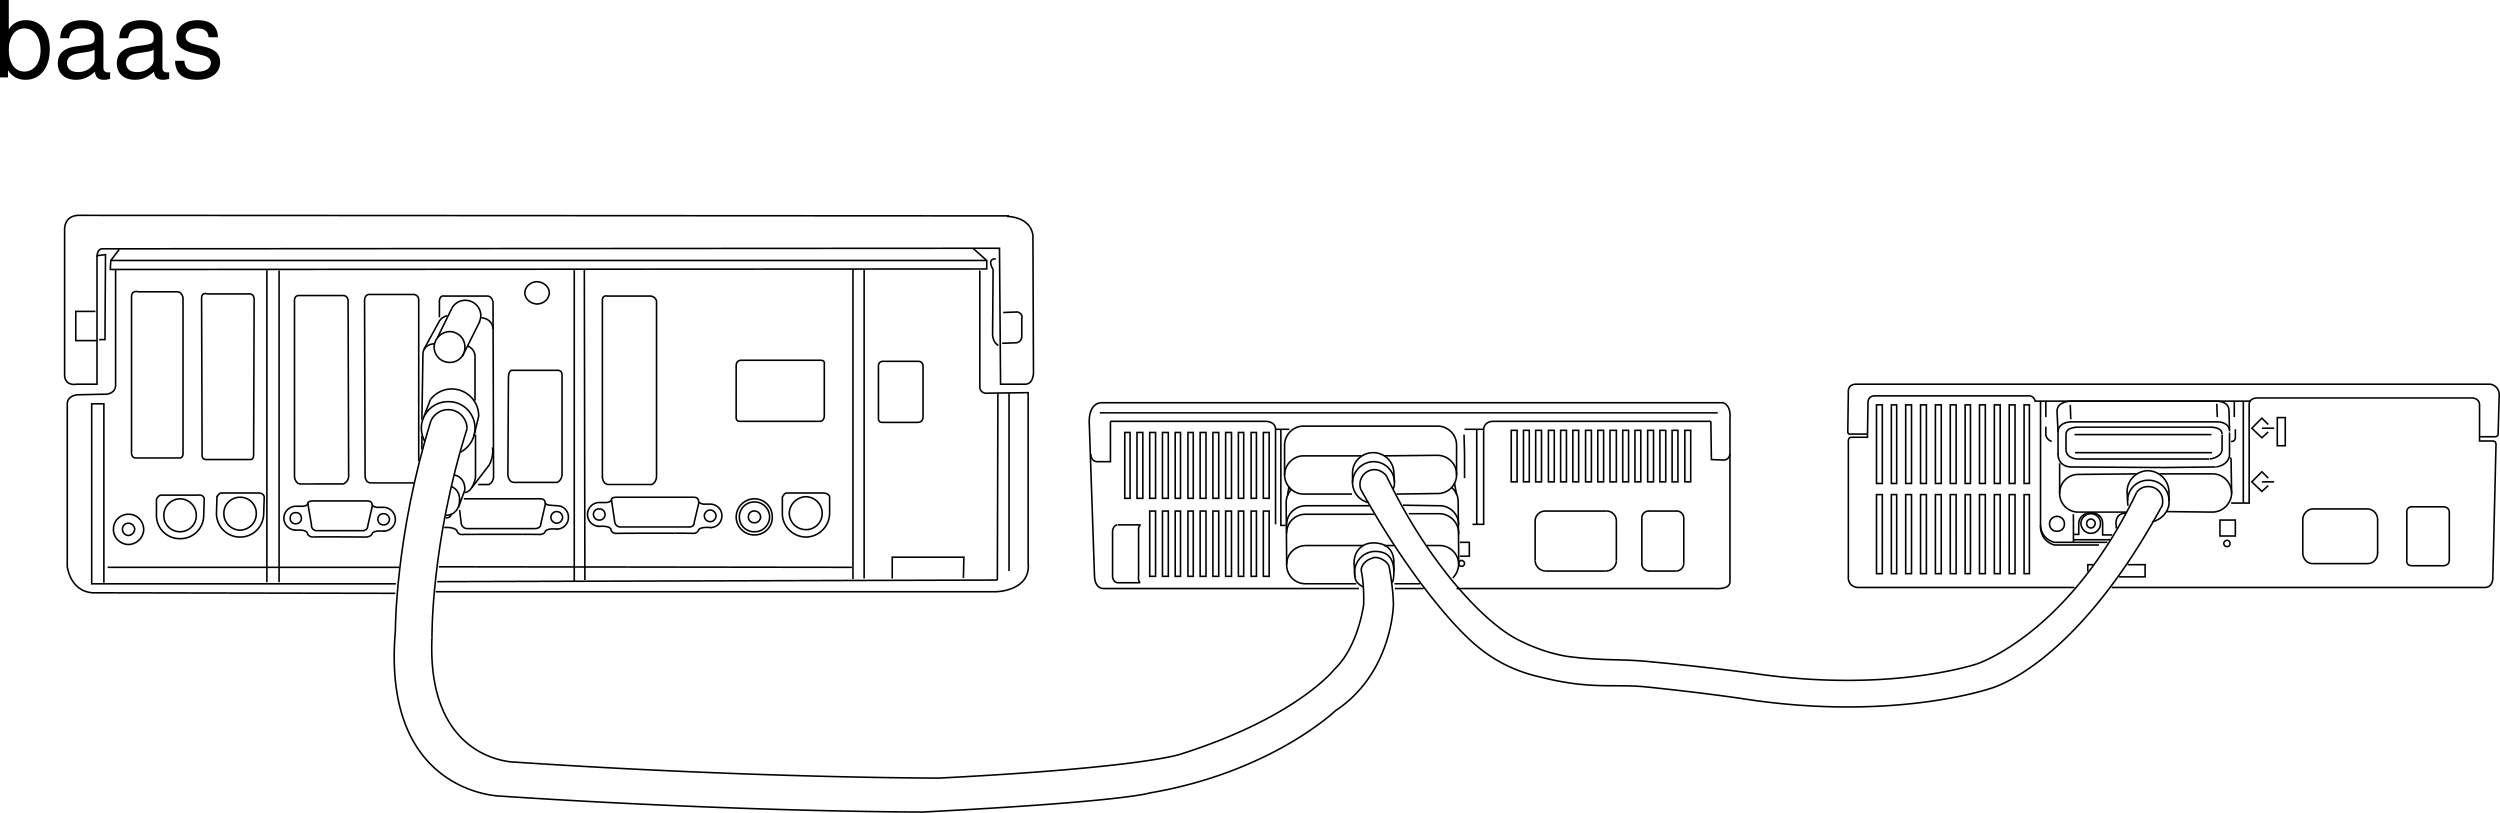 <svg xmlns="http://www.w3.org/2000/svg" xmlns:xlink="http://www.w3.org/1999/xlink" width="470.923" height="153.114"><defs><path id="a" d="M1.078-14.578V0h1.5v-1.344C3.375-.125 4.438.453 5.906.453c2.75 0 4.547-2.25 4.547-5.734 0-3.407-1.687-5.5-4.469-5.5-1.437 0-2.468.547-3.25 1.719v-5.516zm4.578 5.36c1.86 0 3.063 1.624 3.063 4.124 0 2.375-1.235 4-3.063 4-1.781 0-2.922-1.61-2.922-4.062 0-2.469 1.141-4.063 2.922-4.063zm0 0"/><path id="b" d="M10.703-.984c-.187.046-.265.046-.36.046-.577 0-.905-.296-.905-.828v-6.156c0-1.86-1.36-2.86-3.938-2.86-1.547 0-2.766.438-3.484 1.22-.47.546-.672 1.14-.72 2.187h1.688c.141-1.281.891-1.86 2.454-1.86 1.515 0 2.343.547 2.343 1.547v.454c-.015.718-.375.968-1.734 1.156-2.36.297-2.734.375-3.36.64C1.454-4.921.845-4 .845-2.64.844-.734 2.156.453 4.28.453 5.594.453 6.656 0 7.844-1.078 7.954 0 8.484.453 9.562.453c.36 0 .579-.031 1.141-.172zM7.781-3.297c0 .563-.156.89-.656 1.36-.688.625-1.5.937-2.484.937-1.297 0-2.063-.625-2.063-1.688 0-1.093.719-1.656 2.516-1.906 1.781-.25 2.125-.328 2.687-.593zm0 0"/><path id="c" d="M8.766-7.563c-.032-2.062-1.391-3.218-3.813-3.218-2.437 0-4.016 1.265-4.016 3.203 0 1.64.844 2.422 3.329 3.016l1.546.375c1.172.28 1.625.703 1.625 1.453 0 1-.984 1.656-2.437 1.656-.906 0-1.656-.266-2.078-.703-.266-.297-.375-.594-.485-1.344H.688C.766-.703 2.125.453 4.86.453c2.64 0 4.328-1.297 4.328-3.312 0-1.563-.891-2.422-2.97-2.922l-1.593-.375c-1.36-.328-1.938-.766-1.938-1.5 0-.985.86-1.578 2.22-1.578 1.327 0 2.046.578 2.093 1.671zm0 0"/></defs><path fill="none" stroke="#000" stroke-miterlimit="10" stroke-width=".3" d="M83.973 97.566c.488-.016.867-.164 1-.602m-.301-28.699c1.586.05 2.906-1.223 2.898-2.8.07-1.618-1.203-2.938-2.797-3-1.605.003-2.925 1.273-3 2.902.016 1.57 1.29 2.89 2.899 2.898zm3-11.699a2.876 2.876 0 0 0-2.602 1.598m5.203 2.5c.184-.372.274-.75.297-1.2.012-1.547-1.258-2.867-2.898-2.898m.398 8.598c.828.335 1.375 1.062 1.403 1.902v8.398m.097 6.403v8.097c-.64 2.989-2.097 2.801-2.097 2.801"/><path fill="none" stroke="#000" stroke-miterlimit="10" stroke-width=".3" d="M81.871 64.765c-1.21-.035-2.223.844-2.2 1.899l-.198 12.402m0 3v2.598m13.398-22.7c-.016-1.152-1-2.066-2.2-2.097"/><path fill="none" stroke="#000" stroke-miterlimit="10" stroke-width=".3" d="M84.273 59.464c-.664.149-1.195.504-1.5 1l-2.902 5.301m8.102 15c-.004-1.973-1.543-3.57-3.5-3.601-1.45-.032-2.727.855-3.301 2.101"/><path fill="none" stroke="#000" stroke-miterlimit="10" stroke-width=".3" d="M81.07 75.265c.957-1.242 2.457-2.027 4.102-2 2.812.055 5.027 2.356 5 5.102l-.899 3.797"/><path fill="none" stroke="#000" stroke-miterlimit="10" stroke-width=".3" d="M86.773 85.164c1.579-.864 2.664-2.5 2.7-4.399.054-2.793-2.164-5.094-4.903-5.101a5.012 5.012 0 0 0-5.199 4.902c0 .902.219 1.75.602 2.5m1.097-7.801-1.398 3.7m2.699-15.301 2.7-5.5m1.999 9 3.301-6.598"/><path fill="none" stroke="#000" stroke-miterlimit="10" stroke-width=".3" d="M74.473 118.867s-.047-17.887 6.699-39.602m6.801 1.5c-6.82 21.649-6.602 39.3-6.602 39.3"/><path fill="none" stroke="#000" stroke-miterlimit="10" stroke-width=".3" d="M83.973 97.066c1.554.035 2.597-1.223 2.597-2.8.055-1.227-.472-2.153-1.5-2.602m1.301 3.902 1.2-3.3m-.001-.001c.04-1.445-.687-2.547-2-2.8m3.301 2.402 3.3-4.301c.903-1.703.602-3.3.602-3.3m217.098-8.399h14.7c1.632.578 1.3 2.898 1.3 2.898v30.8c.043 1.587-2.898 1.302-2.898 1.302H274.37m-6.198 0h-5.399m-6.8 0h-47.801c-2.012.183-2-2.301-2-2.301l-1-29.2c.031-3.546 2.2-3.5 2.2-3.5h102.5m-102.7 1.899H323.57"/><path fill="none" stroke="#000" stroke-miterlimit="10" stroke-width=".3" d="M209.172 79.367h29.3c1.926.129 1.801 1.5 1.801 1.5v17.898m82-19.398h-41c-1.777.047-1.8 1.5-1.8 1.5v17.898h-2.102m-71.898-13.199c.113 1.598 1.398 1.398 1.398 1.398h2.3v-7.597m116.7 6.097c-.121 1.164-1.098 1.2-1.098 1.2l-2.402-.098-.098-7.2m-82 1.501h2.598m35.301 0v17.898m-32.199 4c-2.036.024-3.645 1.637-3.602 3.602m-1.098-25.5v18.097h.899m68.398-2.699h5.301m-26.699 1.899v7.402m15.301-7.402v7.402m4.8-8v8.7m7.899-8.7v8.598m-26 1.402h11.3m8.098 0h5.203m-26.601-9.402a1.908 1.908 0 0 1 2-1.899h11.398"/><path fill="none" stroke="#000" stroke-miterlimit="10" stroke-width=".3" d="M304.473 98.164a1.84 1.84 0 0 0-1.903-1.899m-.097 11.301c1.136-.02 2.02-.902 2-2m-15.301 0a2.035 2.035 0 0 0 2 2m19.5-11.301c-.793-.047-1.41.57-1.399 1.3m0 8.599c-.011.765.606 1.386 1.399 1.402m5.101 0a1.477 1.477 0 0 0 1.399-1.402m0-8.598c-.027-.73-.645-1.348-1.399-1.3m-30-5.501v-9.7h-1.101v9.7zm2.297 0v-9.7h-1.097v9.7zm2.301 0v-9.7h-1.098v9.7zm2.402 0v-9.7h-1.101v9.7zm2.297 0v-9.7h-1.097v9.7zm2.301 0v-9.7h-1.098v9.7zm2.402 0v-9.7h-1.101v9.7zm2.297 0v-9.7h-1.097v9.7zm2.403 0v-9.7h-1.2v9.7zm2.3 0v-9.7h-1.101v9.7zm2.297 0v-9.7h-1.097v9.7zm2.403 0v-9.7h-1.102v9.7zm2.3 0v-9.7h-1.101v9.7zm2.297 0v-9.7h-1.097v9.7zm2.403 0v-9.7h-1.102v9.7zm-79.403 3.102V81.464h-1.097v12.403zm0 14.699v-12.3h-1.097v12.3zm-2.398-14.699V81.464h-1v12.403zm0 14.699v-12.3h-1v12.3zm-2.399-14.699V81.464h-1v12.403zm0 14.699v-12.3h-1v12.3zm-2.3-14.699V81.464h-1.102v12.403zm0 14.699v-12.3h-1.102v12.3zm-2.403-14.699V81.464h-1.097v12.403zm0 14.699v-12.3h-1.097v12.3zm-2.398-14.699V81.464h-1.102v12.403zm0 14.699v-12.3h-1.102v12.3zm-2.399-14.699V81.464h-1v12.403zm0 14.699v-12.3h-1v12.3zm-2.402-14.699V81.464h-1v12.403zm0 14.699v-12.3h-1v12.3zm-2.301-14.699V81.464h-1.097v12.403zm0 14.699v-12.3h-1.097v12.3zm-2.398-14.699V81.464h-1.102v12.403zm0 14.699v-12.3h-1.102v12.3zm-2.399-14.699V81.464h-1.101v12.403zm-2.402 0V81.464h-1v12.403zm-2.301 5h4.301m-4.398 10.898h4.3m-.3-10.199v9m-4.903-8.5v8.598m.903-9.797c-.848.148-.903 1.199-.903 1.199m5.301-1.199c-.531.351-.398 1.097-.398 1.097m-4.903 8.7c.137 1.011.903 1.101.903 1.101m4.3 0c-.472-.39-.3-1.2-.3-1.2m60.5-3.8h1.8v-2.601h-1.8m.3 4.5a.523.523 0 0 0 .598-.5c-.008-.32-.254-.567-.598-.598a.585.585 0 0 0-.5.598c-.011.289.239.535.5.5zm4.2-25.797h-3.602m0 4.597v4.602m-.098-8.199.098 3.597m191.199-3.199h2.903s.629.027.597-.601l.203-7.399s-.015-1.582-1.703-1.898H349.672c-1.7.007-1.5 1.5-1.5 1.5l-.102 7.297c-.058.703.403.601.403.601h3.3"/><path fill="none" stroke="#000" stroke-miterlimit="10" stroke-width=".3" d="M423.871 75.566h-40.5c-.285-1.184-1.398-1-1.398-1h-29c-1.22.125-1.102 1.398-1.102 1.398l-.098 6.403h-3.101c-.66.039-.5 1.097-.5 1.097v25.602c.305 1.742 2 1.598 2 1.598h40.601"/><path fill="none" stroke="#000" stroke-miterlimit="10" stroke-width=".3" d="M397.773 110.664h70.399c1.504-.125 1.398-1.899 1.398-1.899l.602-25.101c-.031-.641-.602-.598-.602-.598h-2.5v-6.8c-.015-1.286-1.398-1.302-1.398-1.302H425.07c-1.312.055-1.398 1.102-1.398 1.102v18.7h-3.399m-24.902 7.898h-8.398c-2.649-.809-2.602-3.297-2.602-3.297V75.566m38.199 0v19.2m-37.199-19.2v3"/><path fill="none" stroke="#000" stroke-miterlimit="10" stroke-width=".3" d="M385.371 80.367v1.597c.188.907 1.102 1.2 1.102 1.2m33.8 0c.938.035.797-.899.797-.899v-1.398m-.199-2.301v-3m-27 23.898c.434-.03.8-.398.8-.898 0-.406-.366-.774-.8-.8-.469.026-.836.394-.8.8-.036.5.331.867.8.898zm0 0"/><path fill="none" stroke="#000" stroke-miterlimit="10" stroke-width=".3" d="M393.871 100.464c1-.004 1.828-.832 1.8-1.898.028-.973-.8-1.8-1.8-1.8-1.039 0-1.863.827-1.898 1.8.035 1.066.859 1.894 1.898 1.898zm0 0"/><path fill="none" stroke="#000" stroke-miterlimit="10" stroke-width=".3" d="M390.57 100.664h1v-2.098c.051-1.188 1.078-1.973 2.301-2 1.242.027 2.215.812 2.2 2v2.2h1.8m.801-1.2-.102-1c.036-1.188.637-1.91 1.903-1.902m-9.903.203c-.015.21-.039.398 0 .597v4.7"/><path fill="none" stroke="#000" stroke-miterlimit="10" stroke-width=".3" d="M396.973 102.164h-10c-2.649-.774-2.602-3.2-2.602-3.2m6.199 2.7h6.903m33-17.7v-5.3h-1.5v5.3zm-9.403 17v-3h-2.898v3zm-38.797-9.898v-14.8h-1v14.8zm0 17V93.164h-1v14.902zm-2.703-17v-14.8h-1.097v14.8zm0 17V93.164h-1.097v14.902zm-2.797-17v-14.8h-1.101v14.8zm0 17V93.164h-1.101v14.902zm-2.8-17v-14.8h-1.102v14.8zm0 17V93.164h-1.102v14.902zm-2.801-17v-14.8h-1v14.8zm0 17V93.164h-1v14.902zm-2.699-17v-14.8h-1.102v14.8zm0 17V93.164h-1.102v14.902zm-2.801-17v-14.8h-1.102v14.8zm0 17V93.164h-1.102v14.902zm-2.801-17v-14.8h-1.098v14.8zm0 17V93.164h-1.098v14.902zm-2.801-17v-14.8h-1.097v14.8zm0 17V93.164h-1.097v14.902zm-2.797-17v-14.8h-1v14.8zm0 17V93.164h-1v14.902zm-2.703-17v-14.8h-1.097v14.8zm0 17V93.164h-1.097v14.902zm39.703-1.699h-1v1.297m5.899 1h4.898v-2.297h-3.297m18.7-3.403c.37.032.64-.238.597-.597.043-.305-.226-.575-.597-.602-.29.027-.559.297-.602.602.043.36.313.629.602.597zm34.699-7.5h6.2c1.124.141 1 1.102 1 1.102v9c-.067 1.133-1.302 1-1.302 1h-5.797c-1.113-.082-.902-1-.902-1v-9.3c.098-.74.8-.802.8-.802zm-6.301 8.602c.043 1.2-.832 2.137-1.898 2.098h-10.301"/><path fill="none" stroke="#000" stroke-miterlimit="10" stroke-width=".3" d="M445.973 95.867c1.066.035 1.941.972 1.898 2.097v6.2m-1.898-8.297h-10.301c-1.047.035-1.922.972-1.899 2.097v6.102m0 0c-.023 1.2.852 2.137 1.899 2.098m-48.199-6.098c.797.043 1.433-.594 1.398-1.402.035-.758-.601-1.391-1.398-1.399-.77.008-1.407.64-1.403 1.399-.004.808.633 1.445 1.403 1.402zm39.8-20.102-1.203-1.199-1.898 1.899 1.898 1.8 1.203-1.097m-1.203-.703h2.301m-1.098 9.402-1.203-1.2-1.898 1.9 1.898 1.8 1.203-1.102m-1.203-.699h2.301M74.473 118.867c-2.625 30.742 19.8 31.097 19.8 31.097 45.45 3.02 79.5 3 79.5 3 38.45-1.98 42.797-3.597 42.797-3.597 22.903-3.883 35-15.5 35-15.5 10.684-7.032 10.903-19.903 10.903-19.903s.035-2.683-.801-7.199c-.352-1.297-2.524-2.121-3.2-1.601-.898.183-2.34 1.304-2 2.601.528 2.68.4 6.102.4 6.102s-.99 7.914-5.5 12.199c0 0-7.024 9.043-29 16 0 0-7.024 2.543-45.5 4.5 0 0-34.274.043-79.802-3 0 0-16.722.043-15.699-23.5m179.801-30.402a2.95 2.95 0 0 0-2.3-1.2c-1.481.035-2.696 1.258-2.7 2.801.008.262.055.55.101.8m0 .001c7.07 12.973 15.977 24.656 21.899 29.598 4.976 4.203 9.836 5.367 12.101 5.902m-27.203-34.5 7.703-.102a3.519 3.519 0 0 0 3.598-3.597c.023-1.961-1.594-3.57-3.598-3.602l-10 .102m-4.3 0H245.57c-1.96.007-3.57 1.62-3.597 3.597.039 2 1.652 3.606 3.597 3.602h9.102"/><path fill="none" stroke="#000" stroke-miterlimit="10" stroke-width=".3" d="M262.473 92.066a3.46 3.46 0 0 0 .199-1.2c-.008-2.136-1.774-3.89-3.899-3.902-2.21.024-3.964 1.785-4 4a3.896 3.896 0 0 0 3 3.7"/><path fill="none" stroke="#000" stroke-miterlimit="10" stroke-width=".3" d="m262.672 90.867-.102-1.703c.004-2.157-1.757-3.91-3.898-3.899-2.195 0-3.953 1.762-3.899 3.899v1.8"/><path fill="none" stroke="#000" stroke-miterlimit="10" stroke-width=".3" d="M241.973 89.464v-5.597c.015-2 1.62-3.618 3.597-3.602h25.203a3.58 3.58 0 0 1 3.598 3.602v5.699m-.699 19.301c.66-.676 1.058-1.575 1.101-2.602a3.6 3.6 0 0 0-3.703-3.5h-2.297m-6.203 0h-1.898m-3.899 0h-10.8m-3.602 3.602c-.031 2.008 1.582 3.617 3.602 3.597h9.5m7.199 0h4.8m-12.199-1.199a2.278 2.278 0 0 1-.101-.898 3.927 3.927 0 0 1 3.898-4c2.313.039 3.5 1.226 3.5 4-.043.37 0 1.539-.398 1.898"/><path fill="none" stroke="#000" stroke-miterlimit="10" stroke-width=".3" d="m255.172 107.867-.102-1.801c-.02-2.125 1.39-3.781 3.602-3.8 2.96.015 3.898 1.765 3.898 3.8v1.598m-20.199-1.297-.098-11.801c.043-.926.395-1.774 1-2.402m30.2-.297a3.377 3.377 0 0 1 1.199 2.699l.101 10.2m0-.001v1.5"/><path fill="none" stroke="#000" stroke-miterlimit="10" stroke-width=".3" d="M242.57 93.367c-.008-.606.125-1.149.403-1.602m-.2-.101-.101.902m31.699.598-.398-2.2m-18.801 16.903a4.1 4.1 0 0 0 .101 1c.172 1.164 1.598 1.699 1.598 1.699m4.301-20.902c7.664 16.109 18.34 27.675 24.898 30.902 5.063 2.59 9.301 3.098 9.301 3.098 6.637.867 9.973.406 15.602 1 11.648 1.07 20.898 2.402 20.898 2.402 24.762 3.34 40.5-2 40.5-2m35.801-28.699 8.601.097c1.957-.023 3.563-1.636 3.598-3.597-.043-2.012-1.66-3.618-3.598-3.602h-10m-4.3 0-10.903.102c-2.007-.043-3.613 1.57-3.597 3.597a3.507 3.507 0 0 0 3.597 3.5h9"/><path fill="none" stroke="#000" stroke-miterlimit="10" stroke-width=".3" d="M408.473 95.566c.074-.406.136-.805.097-1.2a3.823 3.823 0 0 0-3.898-3.902 3.856 3.856 0 0 0-3.899 3.903c-.011.312.028.62.098.898"/><path fill="none" stroke="#000" stroke-miterlimit="10" stroke-width=".3" d="M408.57 94.367v-1.703a4.078 4.078 0 0 0-4-4 3.998 3.998 0 0 0-3.898 4l.101 1.703m-12.8-1.403v-5.699m32.199-1.101c.078.355.144.738.101 1.101l.098 5.7"/><path fill="none" stroke="#000" stroke-miterlimit="10" stroke-width=".3" d="M402.473 92.765a2.546 2.546 0 0 1 2.199-1.101 2.645 2.645 0 0 1 2.7 2.703c.023.297-.024.59-.099.898-16.789 30.875-32.601 34.5-32.601 34.5"/><path fill="none" stroke="#000" stroke-miterlimit="10" stroke-width=".3" d="M402.473 92.765c-12.793 26.73-30.102 32.3-30.102 32.3m33.102-26.8a4.104 4.104 0 0 0 3-2.8m-118.2 32.101c9.36 2.34 13.485 1.254 19.5 1.8 10.747 1.09 18.2 2.2 18.2 2.2 28.16 4.465 46.699-1.8 46.699-1.8m15.398-50.302h27.703m-27.8 8.5 17.699.102m0 0 9.7-.102m2.601-6.5v4.102m-32.301-4.199c.012-1.903 2.5-1.903 2.5-1.903m29.801 1.801c.02-1.883-2.403-1.8-2.403-1.8m2.403 6.101c-.063 2.098-2.5 2.398-2.5 2.398m-29.801-2.597c-.07 2.543 2.3 2.597 2.3 2.597"/><path fill="none" stroke="#000" stroke-miterlimit="10" stroke-width=".3" d="M389.973 75.566s-2.453.043-2.5 1.898l.199 3.801v4.3m32.199-8.198c.04-1.84-2.3-1.801-2.3-1.801m-27.598.699.097 2.7m29.801-1.7.102 3.7m-2.403-4.899.102 2.5m-27.699-3h27.597m-26.199 4.898h25.2m-25.298 6h16.098m0 0h8.8m2.399-4.597v2.797m-29.398-2.899c.008-1.305 2.2-1.3 2.2-1.3m27.198 1.3c.004-1.363-2.199-1.3-2.199-1.3m2.199 4.199c-.07 1.539-2.297 1.8-2.297 1.8m-27.101-1.898c-.067 1.808 2.101 1.898 2.101 1.898m-2.101-4.699v3m1.699.5h25.8m-25.898-3.398h25.797m-226.5-41.203-174.699-.098c-3.484-.246-3.2 2.8-3.2 2.8v27.5c.255 1.97 2.302 1.5 2.302 1.5h3.8V48.165"/><path fill="none" stroke="#000" stroke-miterlimit="10" stroke-width=".3" d="M17.973 58.664h-3.7v5.5h3.899m171.5-23.399s4.324-.05 4.898 3.5l.102 25.5s.207 2.402-1.399 2.602h-4.8l-.2-25.602-168.902.102c-.984-.117-1.098 1.297-1.098 1.297l1.598-.2-.098 16h-1.101"/><path fill="none" stroke="#000" stroke-miterlimit="10" stroke-width=".3" d="M20.871 49.066h165v1.598l-165.098.101zm165 0-2.598-2.3m-160.8.198-1.602 2.102m-1.301 60.699v-33.7h-2.297v33.9H74.57m7.801-.399 105.5-.3m2.199-1.7v-33.5m-2.199 35.199.102-35.2m-6.5 34.802.097-3.903h-13.5v4m-5.297 0V50.765m-2.101 58.301v-58.3m-50.602-.2.102 58.7m-2-58.399v58.699m57.301-40.5c-.07-1.082.898-1 .898-1h6.602a.85.85 0 0 1 .898.8v9.798c-.121.957-1 .902-1 .902h-6.7c-.82.027-.698-.902-.698-.902zm0 0"/><path fill="none" stroke="#000" stroke-miterlimit="10" stroke-width=".3" d="M184.57 50.964v22.102c.153.969 1.102 1 1.102 1l8-.102v32c.574 5.453-6.102 5.5-6.102 5.5H82.07m-7.597.301-57.102-.101c-4.152-.329-4.7-4.899-4.7-4.899v-30.7c.028-1.589 1.9-1.698 1.9-1.698l4.6-.102c2.903.207 2.602-1.898 2.602-1.898V50.765"/><path fill="none" stroke="#000" stroke-miterlimit="10" stroke-width=".3" d="M187.57 48.765c-1.8-.031-.5 2-.5 2l-.097 12.3c.132 1.634 1.097 2 1.097 2m.903-6.198 2.699-.102c1.16.36.8 1.3.8 1.3v3.302c-.034 1.078-1 1.199-1 1.199l-2.699.098m-50.101 4.203c.027-1.051.898-1 .898-1h15c.903.007.703.699.703.699v9.898c-.14.965-.8.903-.8.903H139.37c-.824.03-.7-.903-.7-.903zm-25.199-12.301c.008-1.043.898-.8.898-.8h8.2c.867.1 1.1.898 1.1.898v33.203c-.132 1.125-.898 1.398-.898 1.398h-8.203c-1.047-.086-1.097-1.398-1.097-1.398zm-58 .301c-.118-1.387 1-1.203 1-1.203h8.097c1.082.003 1 1.101 1 1.101l.102 33c-.106 1.106-1 1.399-1 1.399H56.57c-1.015-.102-1.097-1.399-1.097-1.399zm22.5 34.097h-8.2c-1.007-.105-1-1.3-1-1.3l-.101-32.899c-.035-1.437 1-1.3 1-1.3h8.2c1.14.09 1 1.199 1 1.199v30.203m16.901-15.703c.055-1.645.797-1.399.797-1.399h8.602c.883.082.7 1.2.7 1.2v18.5c-.134 1.109-.9 1.402-.9 1.402h-8.199c-1.007-.082-1.101-1.403-1.101-1.403zm5.399-13.899c1.223-.023 2.258-.93 2.3-2.101-.015-1.102-1.023-2.036-2.3-2.098-1.246.031-2.281.937-2.3 2.098-.009 1.109 1.003 2.043 2.3 2.101zm50.601 42.5c1.692.031 3.09-1.328 3.098-3a3.132 3.132 0 0 0-3-3.2 3.23 3.23 0 0 0-3.2 3.099c.028 1.691 1.392 3.085 3.102 3.101zm-9.703-1.301c.653.059 1.168-.449 1.203-1.097a1.135 1.135 0 0 0-1.203-1.102c-.578-.043-1.097.461-1.097 1.102-.016.62.488 1.136 1.097 1.097zm0 0"/><path fill="none" stroke="#000" stroke-miterlimit="10" stroke-width=".3" d="M142.07 100.164c1.567.07 2.856-1.188 2.903-2.797-.004-1.528-1.262-2.817-2.801-2.801-1.598-.055-2.887 1.2-2.899 2.8a2.753 2.753 0 0 0 2.797 2.798zm0 0"/><path fill="none" stroke="#000" stroke-miterlimit="10" stroke-width=".3" d="M142.07 100.765c1.871.04 3.418-1.465 3.403-3.3.066-1.93-1.442-3.477-3.301-3.5-1.902-.028-3.45 1.48-3.5 3.402a3.416 3.416 0 0 0 3.398 3.398zm5.301-7.101v3c-.039 2.421 1.922 4.433 4.402 4.5 2.422 0 4.438-1.961 4.5-4.399v-3.2c-.148-.636-1.101-.698-1.101-.698h-7c-.434-.024-.8.797-.8.797zM45.172 99.867c1.715-.024 3.113-1.383 3.101-3.102.055-1.687-1.308-3.086-3-3.101-1.71-.028-3.109 1.335-3.101 3-.055 1.738 1.308 3.136 3 3.203zm0 0"/><path fill="none" stroke="#000" stroke-miterlimit="10" stroke-width=".3" d="m40.871 93.664-.098 3c-.02 2.468 1.942 4.484 4.399 4.5 2.445.046 4.46-1.915 4.5-4.399l.101-3.101c-.07-.895-1.203-.797-1.203-.797h-6.898c-.516.027-.8.797-.8.797zm-7 6.5c1.707.015 3.106-1.344 3.102-3a3.096 3.096 0 0 0-3-3.2c-1.72.008-3.118 1.368-3.102 3.102-.058 1.672 1.305 3.07 3 3.098zm0 0"/><path fill="none" stroke="#000" stroke-miterlimit="10" stroke-width=".3" d="M29.473 94.066v3c-.028 2.402 1.933 4.414 4.398 4.398 2.438.082 4.453-1.879 4.5-4.3l.102-3.2c-.153-.89-1.2-.699-1.2-.699h-6.902c-.523-.039-.898.8-.898.8zm-5.301 6.801c.637-.024 1.152-.528 1.2-1.203a1.18 1.18 0 0 0-1.2-1.098 1.078 1.078 0 0 0-1.102 1.098 1.163 1.163 0 0 0 1.102 1.203zm0 0"/><path fill="none" stroke="#000" stroke-miterlimit="10" stroke-width=".3" d="M24.172 102.566c1.55-.012 2.84-1.266 2.898-2.8-.015-1.606-1.273-2.895-2.797-2.9-1.613-.034-2.898 1.22-2.902 2.798-.039 1.558 1.215 2.847 2.8 2.902zm26.101 7.098V50.765m2.297 58.899v-58.7m-32.297 55.903h54.899m7.5-.102 77.8.102m-122.499-50.5c-.086-1.461 1.097-1 1.097-1h7.903c.828-.047.898.898.898.898l-.098 29.399c.008.976-.601.902-.601.902h-8.399c-.882-.055-.703-1.102-.703-1.102zm-13.2-.301c-.07-1.512 1.297-1.102 1.297-1.102h7.301c.895 0 1.102 1.102 1.102 1.102v29.2c.066 1.038-.602 1-.602 1h-8.398c-.82-.09-.7-1.2-.7-1.2zm88.098 43.098c-1.246-.047-2.23-1.059-2.2-2.297a2.217 2.217 0 0 1 2.2-2.203h1.3c.923-.07 1-.5 1-.5-.023-.5.9-.5.9-.5h14.702"/><path fill="none" stroke="#000" stroke-miterlimit="10" stroke-width=".3" d="M112.871 97.964a1.046 1.046 0 0 0 1.102-1c.004-.644-.477-1.136-1.102-1.097-.574-.055-1.062.425-1.098 1 .016.62.497 1.113 1.098 1.097zm-.199 1.2c.035-.04.09-.043.101 0m0 0c2.11-.18 2.297.5 2.297.5.145.988 1.203.8 1.203.8s10.82-.066 10.899 0m6.601-1.097c1.207.058 2.215-.926 2.2-2.203.047-1.184-.934-2.192-2.2-2.2h-1.3c-.84-.152-.903-.597-.903-.597-.004-.688-.797-.703-.797-.703"/><path fill="none" stroke="#000" stroke-miterlimit="10" stroke-width=".3" d="M133.773 98.265a1.123 1.123 0 0 1-1.101-1.101 1.165 1.165 0 0 1 1.101-1.098c.622.039 1.098.531 1.098 1.098-.016.628-.508 1.109-1.098 1.101zm.2 1.102a.212.212 0 0 1-.2 0m0 0c-2.046-.16-2.203.5-2.203.5-.277.734-1.199.597-1.199.597s-3.113-.062-3.2 0m-11.999-6.398.601 4.098c.024.632.504 1.12 1.098 1.101h12.8c.645.05 1.134-.273 1.102-.898l.899-3.801m-48 4.801c2.02-.114 2.398.597 2.398.597m1.301-6h11.7m-13.001 6c.239.95 1.301.7 1.301.7s10.942-.024 11 0m6.5-1c1.2.023 2.207-.961 2.2-2.2a2.126 2.126 0 0 0-2.2-2.199l-1.3-.101c-.848-.086-.9-.5-.9-.5-.015-.72-.8-.7-.8-.7h-2.8"/><path fill="none" stroke="#000" stroke-miterlimit="10" stroke-width=".3" d="M104.871 98.566c-.613-.043-1.094-.535-1.098-1.102.02-.632.512-1.109 1.098-1.097a1.107 1.107 0 0 1 1.102 1.097 1.17 1.17 0 0 1-1.102 1.102zm.199 1.098c-.082.003-.136 0-.199 0m0 0c-2.055-.192-2.2.5-2.2.5-.202.64-1.398.5-1.398.5s-2.8-.02-2.902 0M86.57 96.066l.301 2.398c.02.598.496 1.086 1.102 1.102h12.8c.641-.008 1.122-.309 1.098-.902l.902-3.899m-47.101 5.102a2.295 2.295 0 0 1-2.2-2.301c.028-1.219 1.036-2.203 2.301-2.2h1.297c.848-.074.903-.5.903-.5 0-.5.898-.5.898-.5h10.3s.86-.046.9.598c0 0 .027.489.902.602h1.3a2.28 2.28 0 0 1 2.2 2.3c-.016 1.216-1.028 2.2-2.301 2.2"/><path fill="none" stroke="#000" stroke-miterlimit="10" stroke-width=".3" d="M55.672 98.664c.621.035 1.113-.446 1.101-1 .028-.645-.449-1.133-1-1.098-.648-.055-1.14.426-1.101 1-.055.625.422 1.117 1 1.098zm-.199 1.203c.058-.043.113-.047.199 0m0 0c2.035-.18 2.2.5 2.2.5.194.875 1.198.797 1.198.797m13.203-2.297c-.64.035-1.12-.461-1.101-1.102-.004-.555.488-1.035 1.101-1 .586-.02 1.063.473 1.098 1.102-.047.57-.539 1.047-1.098 1zm.098 1.199c-.008-.02-.062-.027-.098 0"/><path fill="none" stroke="#000" stroke-miterlimit="10" stroke-width=".3" d="M72.273 100.066c-2.082-.215-2.203.5-2.203.5-.257.64-1.297.598-1.297.598s-9.597-.082-9.703 0m-1.097-6.399.699 4.102c-.047.629.433 1.117 1 1.097m0 0h8.5c.625.04 1.098-.328 1.101-.898l.899-3.902m12.601-35.399v-2.7c-.086-1.57.899-1.3.899-1.3h8.2c.886.102 1 1.2 1 1.2l.1 32.902c-.117 1.125-.902 1.398-.902 1.398h-2m155.903 4c-2.036.024-3.645 1.637-3.602 3.602m32.402-.102a3.6 3.6 0 0 0-3.703-3.5l-6.797-.101m-6.3.101h-12"/><path fill="none" stroke="#000" stroke-miterlimit="10" stroke-width=".3" d="M245.973 96.867c-2.036-.016-3.645 1.597-3.602 3.597m32.402-.097a3.704 3.704 0 0 0-3.703-3.602h-5.699m-6.5.102h-12.898"/><g transform="translate(-11.453 -3.61)"><use xlink:href="#a" width="100%" height="100%" x="10.375" y="18.188"/><use xlink:href="#b" width="100%" height="100%" x="21.495" y="18.188"/><use xlink:href="#b" width="100%" height="100%" x="32.615" y="18.188"/><use xlink:href="#c" width="100%" height="100%" x="43.735" y="18.188"/></g></svg>
